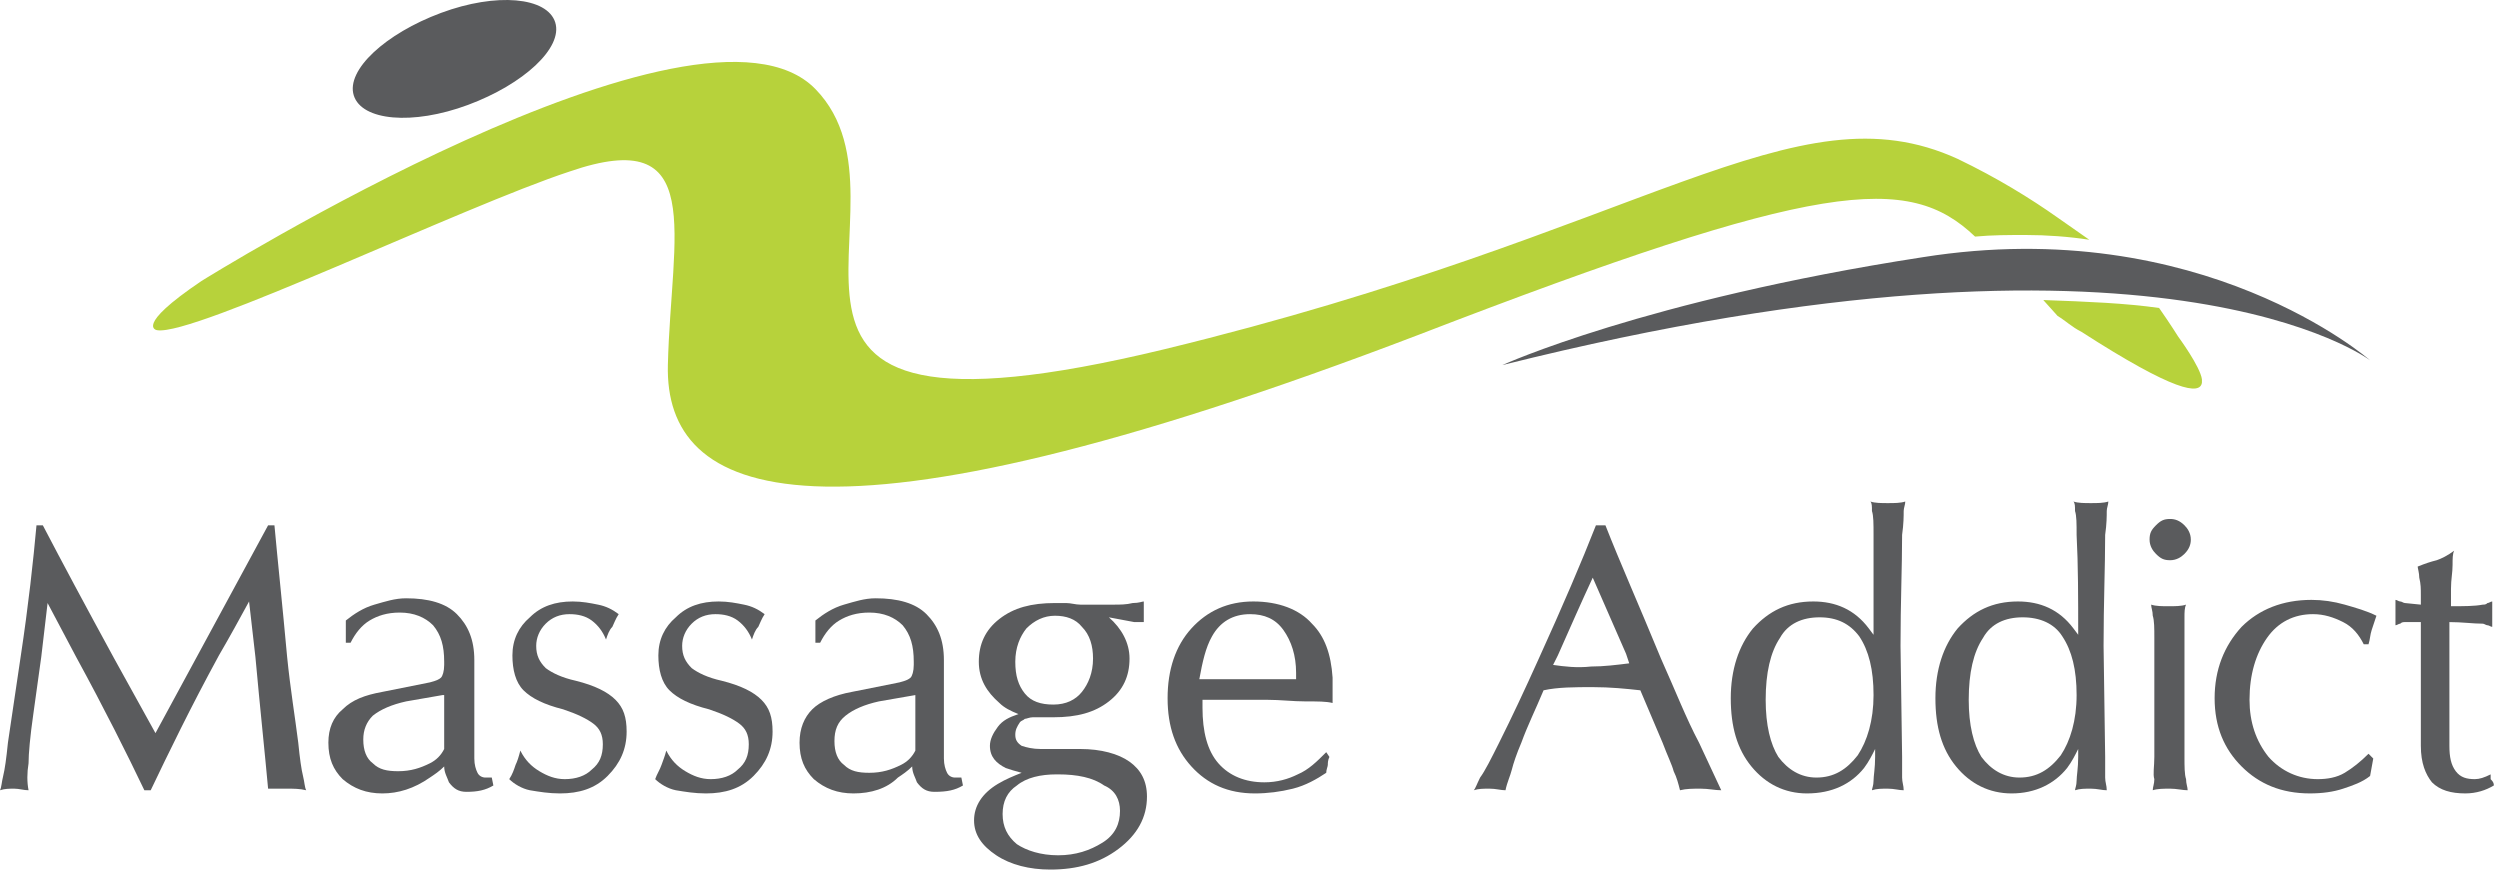 <?xml version="1.0" encoding="UTF-8"?> <svg xmlns="http://www.w3.org/2000/svg" width="230" height="80" viewBox="0 0 230 80" fill="none"><path d="M3.065 65.697C2.773 67.74 2.627 69.346 2.627 70.221C2.481 71.097 2.481 71.973 2.627 72.703C2.189 72.703 1.751 72.557 1.314 72.557C0.876 72.557 0.438 72.557 0 72.703C0.146 72.411 0.146 71.973 0.292 71.389C0.438 70.805 0.584 69.784 0.73 68.324L1.897 60.443C2.627 55.627 3.065 51.54 3.357 48.329H3.649H3.941C5.692 51.686 7.881 55.772 10.508 60.589L14.303 67.448L24.665 48.329H24.957H25.249C25.541 51.54 25.979 55.627 26.417 60.443C26.709 63.362 27.147 65.989 27.439 68.324C27.584 69.784 27.73 70.805 27.876 71.389C28.022 71.973 28.022 72.411 28.168 72.703C27.584 72.557 27.001 72.557 26.417 72.557C25.687 72.557 25.103 72.557 24.665 72.557C24.373 69.346 23.936 65.259 23.498 60.443L22.914 55.335C22.038 56.94 21.163 58.545 20.141 60.297C17.514 65.113 15.471 69.346 13.865 72.703H13.573H13.281C11.676 69.346 9.633 65.259 7.006 60.443L4.378 55.48L3.795 60.443L3.065 65.697Z" fill="#5A5B5D"></path><path d="M40.719 63.946L37.362 64.529C36.049 64.821 35.027 65.259 34.298 65.843C33.714 66.427 33.422 67.156 33.422 68.032C33.422 69.054 33.714 69.784 34.298 70.222C34.881 70.805 35.611 70.951 36.633 70.951C37.8 70.951 38.676 70.659 39.552 70.222C40.136 69.93 40.573 69.492 40.865 68.908V63.946H40.719ZM35.173 72.995C33.714 72.995 32.546 72.557 31.524 71.681C30.649 70.805 30.211 69.784 30.211 68.324C30.211 67.011 30.649 65.989 31.524 65.259C32.4 64.383 33.568 63.946 35.173 63.654L39.552 62.778C40.136 62.632 40.428 62.486 40.573 62.34C40.719 62.194 40.865 61.756 40.865 61.173V60.881C40.865 59.421 40.573 58.4 39.844 57.524C39.114 56.794 38.092 56.356 36.779 56.356C35.611 56.356 34.735 56.648 34.006 57.086C33.276 57.524 32.692 58.254 32.254 59.129H31.816V57.086C32.546 56.502 33.422 55.918 34.444 55.627C35.465 55.335 36.341 55.043 37.362 55.043C39.406 55.043 41.011 55.481 42.033 56.502C43.054 57.524 43.638 58.837 43.638 60.735V69.784C43.638 70.367 43.784 70.805 43.93 71.097C44.076 71.389 44.368 71.535 44.66 71.535C44.952 71.535 45.098 71.535 45.244 71.535L45.39 72.265C44.66 72.703 43.93 72.849 42.909 72.849C42.179 72.849 41.741 72.557 41.303 71.973C41.157 71.535 40.865 71.097 40.865 70.513C40.428 70.951 39.99 71.243 39.552 71.535C38.092 72.557 36.633 72.995 35.173 72.995Z" fill="#5A5B5D"></path><path d="M55.753 58.837C55.461 58.108 55.023 57.524 54.439 57.086C53.855 56.648 53.126 56.502 52.396 56.502C51.52 56.502 50.79 56.794 50.206 57.378C49.623 57.962 49.331 58.691 49.331 59.421C49.331 60.297 49.623 60.881 50.206 61.465C50.79 61.902 51.666 62.34 52.98 62.632C54.731 63.07 55.898 63.654 56.628 64.383C57.358 65.113 57.65 65.989 57.65 67.302C57.65 68.908 57.066 70.221 55.898 71.389C54.731 72.557 53.272 72.995 51.52 72.995C50.498 72.995 49.623 72.849 48.747 72.703C48.017 72.557 47.288 72.119 46.85 71.681C47.142 71.243 47.288 70.805 47.434 70.367C47.579 70.076 47.725 69.638 47.871 69.054C48.309 69.93 48.893 70.513 49.623 70.951C50.352 71.389 51.082 71.681 51.958 71.681C52.98 71.681 53.855 71.389 54.439 70.805C55.169 70.221 55.461 69.492 55.461 68.47C55.461 67.594 55.169 67.01 54.585 66.573C54.001 66.135 53.126 65.697 51.812 65.259C50.061 64.821 48.893 64.237 48.163 63.508C47.434 62.778 47.142 61.61 47.142 60.297C47.142 58.837 47.725 57.67 48.747 56.794C49.769 55.772 51.082 55.335 52.688 55.335C53.563 55.335 54.293 55.48 55.023 55.627C55.753 55.772 56.336 56.064 56.92 56.502C56.628 56.94 56.482 57.378 56.336 57.67C56.044 57.962 55.898 58.4 55.753 58.837Z" fill="#5A5B5D"></path><path d="M69.18 58.837C68.888 58.108 68.45 57.524 67.866 57.086C67.282 56.648 66.553 56.502 65.823 56.502C64.947 56.502 64.217 56.794 63.634 57.378C63.05 57.962 62.758 58.691 62.758 59.421C62.758 60.297 63.05 60.881 63.634 61.465C64.217 61.902 65.093 62.34 66.407 62.632C68.158 63.07 69.326 63.654 70.055 64.383C70.785 65.113 71.077 65.989 71.077 67.302C71.077 68.908 70.493 70.221 69.326 71.389C68.158 72.557 66.698 72.995 64.947 72.995C63.925 72.995 63.05 72.849 62.174 72.703C61.444 72.557 60.715 72.119 60.277 71.681C60.423 71.243 60.715 70.805 60.861 70.367C61.007 69.93 61.152 69.638 61.298 69.054C61.736 69.93 62.32 70.513 63.05 70.951C63.779 71.389 64.509 71.681 65.385 71.681C66.407 71.681 67.282 71.389 67.866 70.805C68.596 70.221 68.888 69.492 68.888 68.47C68.888 67.594 68.596 67.01 68.012 66.573C67.428 66.135 66.553 65.697 65.239 65.259C63.488 64.821 62.32 64.237 61.59 63.508C60.861 62.778 60.569 61.61 60.569 60.297C60.569 58.837 61.152 57.67 62.174 56.794C63.196 55.772 64.509 55.335 66.115 55.335C66.99 55.335 67.72 55.48 68.45 55.627C69.18 55.772 69.763 56.064 70.347 56.502C70.055 56.94 69.909 57.378 69.763 57.67C69.472 57.962 69.326 58.4 69.18 58.837Z" fill="#5A5B5D"></path><path d="M84.212 63.946L80.856 64.529C79.542 64.821 78.52 65.259 77.791 65.843C77.061 66.427 76.769 67.156 76.769 68.178C76.769 69.2 77.061 69.93 77.645 70.367C78.228 70.951 78.958 71.097 79.98 71.097C81.147 71.097 82.023 70.805 82.899 70.367C83.483 70.076 83.921 69.638 84.212 69.054V63.946ZM78.52 72.995C77.061 72.995 75.893 72.557 74.872 71.681C73.996 70.805 73.558 69.784 73.558 68.324C73.558 67.011 73.996 65.989 74.726 65.259C75.455 64.529 76.769 63.946 78.374 63.654L82.753 62.778C83.337 62.632 83.629 62.486 83.775 62.34C83.921 62.194 84.066 61.756 84.066 61.173V60.881C84.066 59.421 83.775 58.4 83.045 57.524C82.315 56.794 81.293 56.356 79.98 56.356C78.812 56.356 77.936 56.648 77.207 57.086C76.477 57.524 75.893 58.254 75.455 59.129H75.017V57.086C75.747 56.502 76.623 55.918 77.645 55.627C78.666 55.335 79.542 55.043 80.564 55.043C82.607 55.043 84.212 55.481 85.234 56.502C86.256 57.524 86.839 58.837 86.839 60.735V69.784C86.839 70.367 86.985 70.805 87.131 71.097C87.277 71.389 87.569 71.535 87.861 71.535C88.153 71.535 88.299 71.535 88.445 71.535L88.591 72.265C87.861 72.703 87.131 72.849 85.964 72.849C85.234 72.849 84.796 72.557 84.358 71.973C84.212 71.535 83.921 71.097 83.921 70.513C83.483 70.951 83.045 71.243 82.607 71.535C81.585 72.557 80.126 72.995 78.52 72.995Z" fill="#5A5B5D"></path><path d="M97.056 56.648C96.035 56.648 95.159 57.086 94.429 57.816C93.845 58.545 93.407 59.567 93.407 60.881C93.407 62.194 93.699 63.07 94.283 63.8C94.867 64.529 95.743 64.821 96.91 64.821C98.078 64.821 98.954 64.383 99.537 63.654C100.121 62.924 100.559 61.902 100.559 60.589C100.559 59.421 100.267 58.4 99.537 57.67C98.954 56.94 98.078 56.648 97.056 56.648ZM92.24 74.892C92.24 76.059 92.678 76.935 93.553 77.665C94.429 78.249 95.743 78.686 97.348 78.686C98.954 78.686 100.267 78.249 101.435 77.519C102.602 76.789 103.04 75.767 103.04 74.6C103.04 73.578 102.602 72.703 101.581 72.265C100.559 71.535 99.1 71.243 97.348 71.243H97.202C95.743 71.243 94.429 71.535 93.553 72.265C92.678 72.849 92.24 73.724 92.24 74.892ZM93.407 67.594C93.407 68.032 93.553 68.324 93.991 68.616C94.429 68.762 95.013 68.908 95.743 68.908H99.391C101.289 68.908 102.894 69.346 103.916 70.076C104.937 70.805 105.521 71.827 105.521 73.286C105.521 75.184 104.646 76.789 102.894 78.103C101.143 79.416 99.1 80 96.618 80C94.721 80 92.97 79.562 91.656 78.686C90.343 77.811 89.613 76.789 89.613 75.476C89.613 74.162 90.343 72.995 91.802 72.119C92.532 71.681 93.261 71.389 93.991 71.097C93.407 70.951 92.97 70.805 92.532 70.659C91.656 70.221 91.072 69.638 91.072 68.616C91.072 68.032 91.364 67.448 91.802 66.865C92.24 66.281 92.824 65.989 93.699 65.697C92.97 65.405 92.386 65.113 91.948 64.675C90.78 63.654 90.051 62.486 90.051 60.881C90.051 59.275 90.634 57.962 91.948 56.94C93.261 55.918 94.867 55.48 97.056 55.48C97.348 55.48 97.64 55.48 98.078 55.48C98.516 55.48 98.954 55.627 99.391 55.627C99.829 55.627 100.121 55.627 100.413 55.627H102.456C103.04 55.627 103.624 55.627 104.208 55.48C104.792 55.48 105.083 55.335 105.229 55.335C105.229 55.627 105.229 56.064 105.229 56.21C105.229 56.502 105.229 56.794 105.229 57.232H104.354L102.018 56.794C103.186 57.816 103.916 59.129 103.916 60.589C103.916 62.194 103.332 63.508 102.018 64.529C100.705 65.551 99.1 65.989 96.91 65.989H95.889C95.597 65.989 95.305 65.989 95.013 65.989C94.721 65.989 94.429 66.135 94.283 66.135C94.137 66.281 93.991 66.281 93.845 66.427C93.553 66.865 93.407 67.156 93.407 67.594Z" fill="#5A5B5D"></path><path d="M119.241 62.632V61.902C119.241 60.297 118.803 58.983 118.073 57.962C117.343 56.94 116.322 56.502 115.008 56.502C113.403 56.502 112.235 57.232 111.505 58.545C110.922 59.567 110.63 60.881 110.338 62.486H119.241V62.632ZM115.446 72.995C112.965 72.995 111.068 72.119 109.608 70.513C108.149 68.908 107.419 66.865 107.419 64.237C107.419 61.61 108.149 59.421 109.608 57.816C111.068 56.21 112.965 55.335 115.3 55.335C117.635 55.335 119.533 56.064 120.7 57.378C121.868 58.545 122.452 60.151 122.598 62.34C122.598 62.778 122.598 63.216 122.598 63.654V64.675C122.014 64.529 121.284 64.529 120.116 64.529C118.949 64.529 117.781 64.383 116.614 64.383H110.63V65.113C110.63 67.302 111.068 69.054 112.089 70.221C113.111 71.389 114.57 71.973 116.322 71.973C117.489 71.973 118.511 71.681 119.387 71.243C120.408 70.805 121.138 70.076 122.014 69.2L122.306 69.638C122.16 69.93 122.16 70.221 122.16 70.367C122.16 70.513 122.014 70.805 122.014 71.097C121.138 71.681 120.116 72.265 118.949 72.557C117.781 72.849 116.614 72.995 115.446 72.995Z" fill="#5A5B5D"></path><path d="M143.322 60.297L142.884 61.172C143.906 61.319 145.073 61.464 146.387 61.319C147.554 61.319 148.722 61.172 149.89 61.027L149.598 60.151L146.533 53.145C145.511 55.335 144.489 57.67 143.322 60.297ZM137.922 68.324C139.089 65.989 140.257 63.508 141.57 60.589C143.76 55.772 145.511 51.686 146.825 48.329H147.263H147.7C149.014 51.686 150.765 55.626 152.809 60.589C154.122 63.508 155.144 66.135 156.311 68.324L158.355 72.703C157.771 72.703 157.187 72.557 156.457 72.557C155.728 72.557 155.144 72.557 154.56 72.703C154.414 72.119 154.268 71.535 153.976 70.951C153.83 70.367 153.392 69.492 152.955 68.324L150.911 63.508C149.598 63.362 148.138 63.216 146.533 63.216C144.927 63.216 143.322 63.216 142.008 63.508C141.279 65.259 140.549 66.719 139.965 68.324C139.527 69.346 139.235 70.221 139.089 70.805C138.943 71.389 138.652 71.973 138.506 72.703C138.068 72.703 137.63 72.557 137.046 72.557C136.462 72.557 136.024 72.557 135.587 72.703C135.733 72.557 135.878 72.119 136.17 71.535C136.608 70.951 137.192 69.784 137.922 68.324Z" fill="#5A5B5D"></path><path d="M167.404 56.794C165.799 56.794 164.485 57.378 163.755 58.691C162.88 60.005 162.442 61.902 162.442 64.383C162.442 66.719 162.88 68.47 163.609 69.638C164.485 70.805 165.653 71.535 167.112 71.535C168.718 71.535 169.885 70.805 170.907 69.492C171.783 68.178 172.366 66.281 172.366 63.946C172.366 61.61 171.929 59.859 171.053 58.545C170.177 57.378 169.01 56.794 167.404 56.794ZM166.237 72.995C164.193 72.995 162.442 72.119 161.128 70.513C159.815 68.908 159.231 66.865 159.231 64.237C159.231 61.61 159.961 59.421 161.274 57.816C162.734 56.21 164.485 55.335 166.82 55.335C168.864 55.335 170.615 56.064 171.929 57.816L172.366 58.4C172.366 55.043 172.366 51.978 172.366 49.205C172.366 48.183 172.366 47.453 172.22 47.016C172.22 46.578 172.22 46.286 172.075 46.14C172.512 46.286 173.096 46.286 173.68 46.286C174.264 46.286 174.848 46.286 175.285 46.14C175.285 46.432 175.139 46.724 175.139 47.016C175.139 47.453 175.139 48.183 174.994 49.205C174.994 52.124 174.848 55.48 174.848 59.421L174.994 69.638C174.994 70.513 174.994 71.097 174.994 71.535C174.994 71.973 175.139 72.265 175.139 72.703C174.702 72.703 174.264 72.557 173.68 72.557C173.096 72.557 172.658 72.557 172.22 72.703C172.22 72.557 172.366 72.265 172.366 71.827C172.366 71.389 172.512 70.659 172.512 69.638V68.908C172.221 69.492 171.929 70.076 171.491 70.659C170.323 72.119 168.572 72.995 166.237 72.995Z" fill="#5A5B5D"></path><path d="M186.085 56.794C184.48 56.794 183.166 57.378 182.437 58.691C181.561 60.005 181.123 61.902 181.123 64.383C181.123 66.719 181.561 68.47 182.291 69.638C183.166 70.805 184.334 71.535 185.794 71.535C187.399 71.535 188.567 70.805 189.588 69.492C190.464 68.178 191.048 66.281 191.048 63.946C191.048 61.61 190.61 59.859 189.734 58.545C189.004 57.378 187.691 56.794 186.085 56.794ZM185.064 72.995C183.021 72.995 181.269 72.119 179.956 70.513C178.642 68.908 178.058 66.865 178.058 64.237C178.058 61.61 178.788 59.421 180.102 57.816C181.561 56.21 183.312 55.335 185.648 55.335C187.691 55.335 189.442 56.064 190.756 57.816L191.194 58.4C191.194 55.043 191.194 51.978 191.048 49.205C191.048 48.183 191.048 47.453 190.902 47.016C190.902 46.578 190.902 46.286 190.756 46.14C191.194 46.286 191.777 46.286 192.361 46.286C192.945 46.286 193.529 46.286 193.967 46.14C193.967 46.432 193.821 46.724 193.821 47.016C193.821 47.453 193.821 48.183 193.675 49.205C193.675 52.124 193.529 55.48 193.529 59.421L193.675 69.638C193.675 70.513 193.675 71.097 193.675 71.535C193.675 71.973 193.821 72.265 193.821 72.703C193.383 72.703 192.945 72.557 192.361 72.557C191.777 72.557 191.34 72.557 190.902 72.703C190.902 72.557 191.048 72.265 191.048 71.827C191.048 71.389 191.194 70.659 191.194 69.638V68.908C190.902 69.492 190.61 70.076 190.172 70.659C189.004 72.119 187.253 72.995 185.064 72.995Z" fill="#5A5B5D"></path><path d="M198.199 69.638C198.199 68.032 198.199 66.135 198.199 64.092C198.199 62.048 198.199 60.297 198.199 58.691C198.199 57.816 198.199 57.086 198.053 56.648C198.053 56.21 197.907 55.918 197.907 55.627C198.345 55.773 198.929 55.773 199.513 55.773C200.097 55.773 200.68 55.773 201.118 55.627C200.972 55.918 200.972 56.356 200.972 56.794C200.972 57.232 200.972 57.816 200.972 58.691V64.092C200.972 66.135 200.972 68.032 200.972 69.638C200.972 70.513 200.972 71.243 201.118 71.681C201.118 72.119 201.264 72.411 201.264 72.703C200.826 72.703 200.242 72.557 199.659 72.557C199.075 72.557 198.491 72.557 198.053 72.703C198.053 72.411 198.199 72.119 198.199 71.681C198.053 71.243 198.199 70.513 198.199 69.638ZM199.659 47.745C200.097 47.745 200.534 47.891 200.972 48.329C201.264 48.621 201.556 49.059 201.556 49.643C201.556 50.08 201.41 50.518 200.972 50.956C200.68 51.248 200.242 51.54 199.659 51.54C199.075 51.54 198.783 51.394 198.345 50.956C198.053 50.664 197.761 50.226 197.761 49.643C197.761 49.059 197.907 48.767 198.345 48.329C198.783 47.891 199.075 47.745 199.659 47.745Z" fill="#5A5B5D"></path><path d="M218.34 69.784L218.048 71.389C217.319 71.973 216.443 72.265 215.567 72.557C214.692 72.849 213.67 72.994 212.502 72.994C209.875 72.994 207.832 72.119 206.227 70.513C204.621 68.908 203.745 66.865 203.745 64.237C203.745 61.61 204.621 59.421 206.227 57.67C207.832 56.064 210.021 55.189 212.648 55.189C213.67 55.189 214.692 55.334 215.713 55.626C216.735 55.918 217.757 56.21 218.632 56.648C218.486 57.086 218.34 57.524 218.194 57.962C218.048 58.4 218.048 58.837 217.903 59.275H217.465C217.027 58.4 216.443 57.67 215.567 57.232C214.692 56.794 213.816 56.502 212.794 56.502C211.043 56.502 209.583 57.232 208.562 58.691C207.54 60.151 206.956 62.048 206.956 64.383C206.956 66.427 207.54 68.178 208.708 69.638C209.875 70.951 211.481 71.681 213.232 71.681C214.108 71.681 214.984 71.535 215.713 71.097C216.443 70.659 217.173 70.075 217.903 69.346L218.34 69.784Z" fill="#5A5B5D"></path><path d="M229.432 72.265C228.702 72.703 227.827 72.994 226.805 72.994C225.491 72.994 224.47 72.703 223.74 71.973C223.156 71.243 222.718 70.221 222.718 68.616V57.232C222.28 57.232 221.697 57.232 221.259 57.232C221.113 57.232 220.967 57.232 220.821 57.378C220.675 57.378 220.529 57.524 220.383 57.524C220.383 57.086 220.383 56.794 220.383 56.356C220.383 56.064 220.383 55.627 220.383 55.189C220.529 55.189 220.675 55.335 220.821 55.335C220.967 55.335 221.113 55.48 221.259 55.48L222.718 55.627V54.751C222.718 54.167 222.718 53.729 222.572 53.145C222.572 52.708 222.426 52.27 222.426 52.124C223.156 51.832 223.594 51.686 224.178 51.54C224.616 51.394 225.199 51.102 225.783 50.664C225.637 50.956 225.637 51.394 225.637 51.978C225.637 52.708 225.491 53.291 225.491 54.167V55.772C226.659 55.772 227.681 55.772 228.41 55.627C228.556 55.627 228.702 55.627 228.848 55.48C228.994 55.48 229.14 55.335 229.286 55.335C229.286 55.772 229.286 56.064 229.286 56.502C229.286 56.794 229.286 57.232 229.286 57.67C229.14 57.67 228.994 57.524 228.848 57.524C228.702 57.524 228.556 57.378 228.41 57.378C227.535 57.378 226.513 57.232 225.345 57.232V68.616C225.345 69.638 225.491 70.367 225.929 70.951C226.367 71.535 226.951 71.681 227.681 71.681C228.118 71.681 228.556 71.535 229.14 71.243C229.14 71.389 229.14 71.535 229.14 71.681C229.432 71.973 229.432 72.119 229.432 72.265Z" fill="#5A5B5D"></path><path d="M192.215 22.058L189.296 20.015C186.815 18.263 183.75 16.366 180.101 14.615C165.068 7.755 151.641 21.328 107.127 32.129C62.466 42.929 85.672 19.139 75.018 8.193C64.363 -2.753 18.535 25.853 18.535 25.853C12.259 30.085 14.449 30.377 14.449 30.377C17.806 30.961 42.617 18.993 52.396 15.782C65.093 11.404 61.736 21.474 61.444 33.588C61.153 45.702 74.726 52.124 130.478 30.815C167.55 16.512 175.577 15.928 181.707 21.766C183.312 21.62 184.772 21.62 186.377 21.62C188.274 21.62 190.318 21.766 192.215 22.058Z" fill="#B7D23B"></path><path d="M189.296 29.064C190.026 29.502 190.61 30.085 191.485 30.523C200.096 36.069 202.432 36.361 202.578 35.194V34.902C202.432 33.734 200.388 30.961 200.388 30.961C200.388 30.961 199.659 29.794 198.637 28.334C195.572 27.896 192.069 27.75 187.983 27.604L189.296 29.064Z" fill="#B7D23B"></path><path d="M40.574 1.187C45.682 -0.71 50.352 -0.272 51.082 2.063C51.812 4.398 48.163 7.755 43.055 9.652C37.947 11.55 33.276 11.112 32.546 8.777C31.817 6.442 35.465 3.085 40.574 1.187Z" fill="#5A5B5D"></path><path d="M138.214 33.588C138.214 33.588 151.349 27.604 176.89 23.663C202.577 19.577 218.048 33.15 218.048 33.15C218.048 33.15 198.783 18.409 138.214 33.588Z" fill="#5A5B5D"></path></svg> 